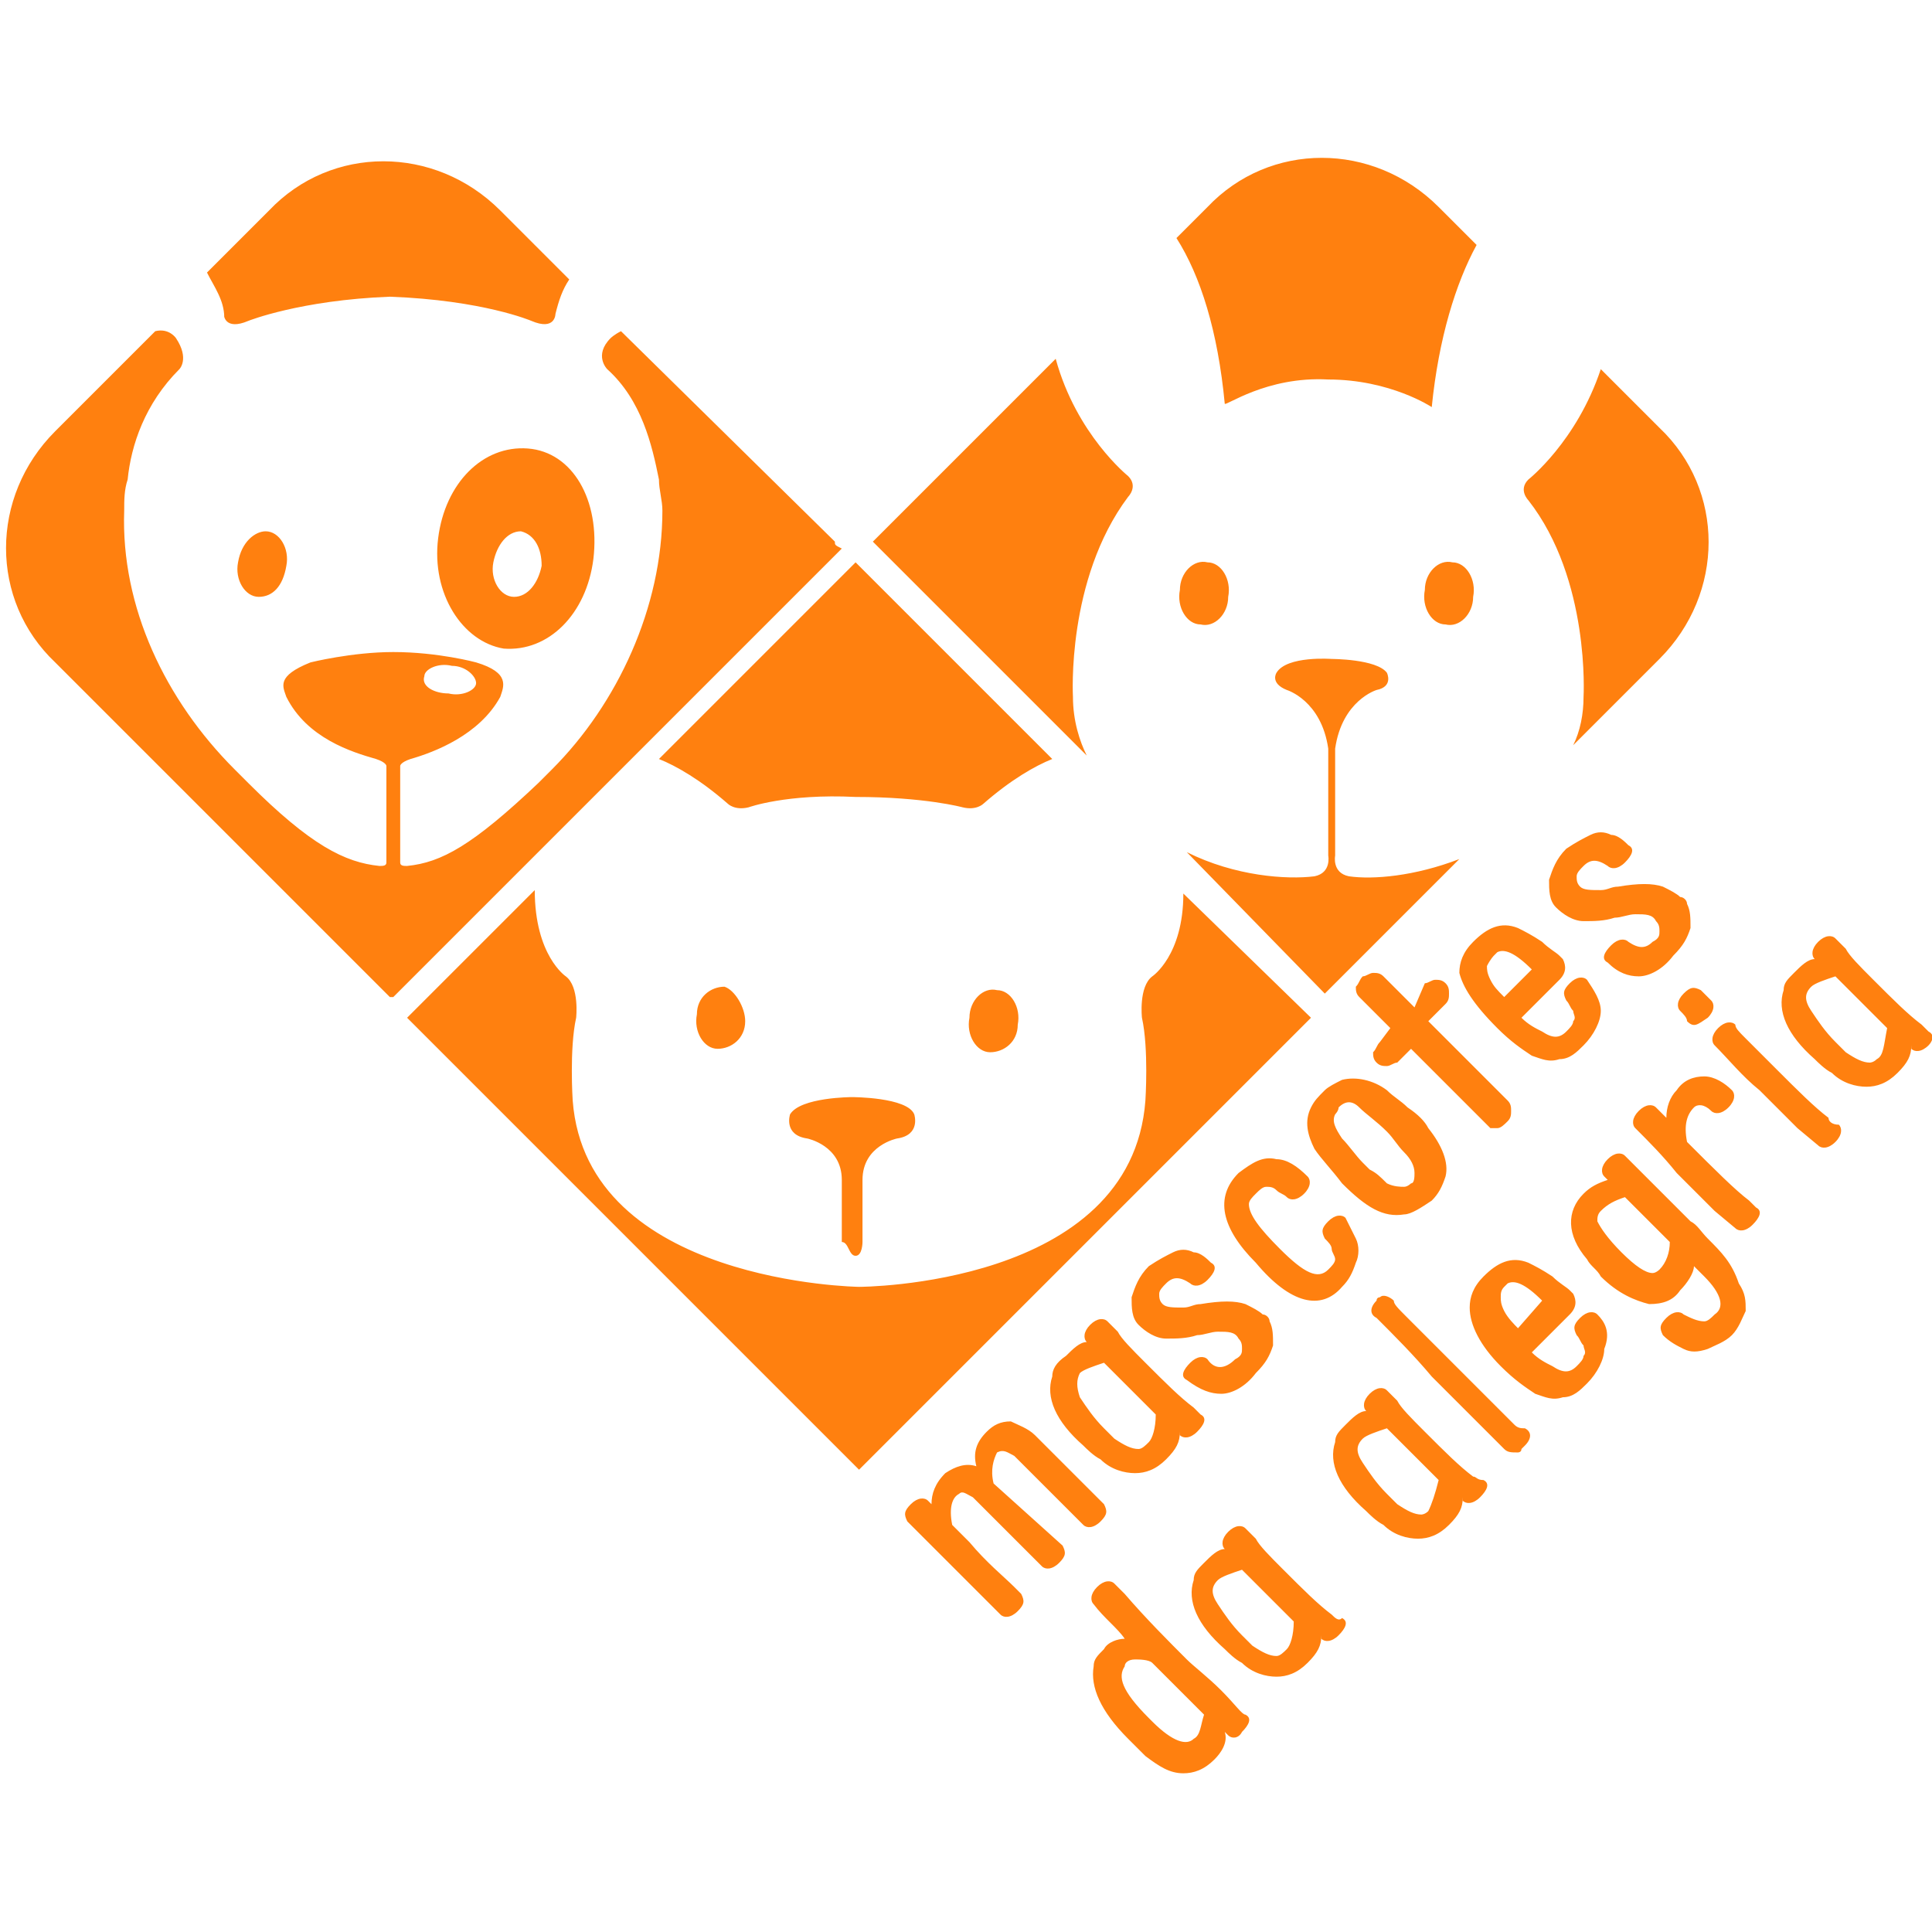 <svg xmlns="http://www.w3.org/2000/svg" xmlns:xlink="http://www.w3.org/1999/xlink" id="Capa_1" x="0px" y="0px" viewBox="0 0 56 56" style="enable-background:new 0 0 56 56;" xml:space="preserve"><style type="text/css">	.st0{fill:#FF800F;}</style><path class="st0" d="M24.2,15.7L18,9.6c-0.2,0.1-0.3,0.2-0.3,0.2c-0.5,0.5-0.1,0.9-0.1,0.9c1,0.9,1.3,2.2,1.5,3.2 c0,0.3,0.1,0.6,0.1,0.9c0,2.8-1.3,5.6-3.2,7.5c-0.1,0.1-0.3,0.3-0.4,0.4c-1.9,1.8-2.8,2.3-3.8,2.4c-0.1,0-0.2,0-0.2-0.1v-2.8 c0,0,0-0.1,0.3-0.2c0,0,0,0,0,0c0.7-0.2,2-0.7,2.6-1.8c0.1-0.3,0.3-0.7-0.7-1c0,0-1.1-0.3-2.4-0.3c-1.2,0-2.4,0.3-2.4,0.3 c-1,0.4-0.8,0.7-0.7,1c0.6,1.2,1.9,1.6,2.6,1.8c0,0,0,0,0,0c0.3,0.1,0.3,0.2,0.3,0.2v2.8c0,0.1-0.1,0.1-0.2,0.1 c-1-0.1-2-0.6-3.8-2.4c-0.1-0.1-0.3-0.3-0.4-0.4c-2-2-3.3-4.7-3.2-7.5c0-0.3,0-0.6,0.1-0.9c0.1-1,0.5-2.2,1.5-3.2 c0,0,0.3-0.3-0.1-0.9c0,0-0.2-0.3-0.6-0.2l-2.9,2.9c-1.9,1.9-1.9,4.9,0,6.7l9.7,9.7c0,0,0.1,0,0.1,0l13-13 C24.2,15.8,24.2,15.8,24.2,15.7 M12.3,19.6c0-0.2,0.4-0.4,0.8-0.3c0.4,0,0.7,0.3,0.7,0.5c0,0.2-0.4,0.4-0.8,0.3 C12.6,20.1,12.2,19.9,12.3,19.6 M15.3,13c-1.3-0.1-2.4,1-2.6,2.6c-0.2,1.6,0.7,3,1.9,3.2c1.3,0.1,2.4-1,2.6-2.6 C17.4,14.5,16.6,13.1,15.3,13 M15.7,16.4c-0.1,0.5-0.4,0.9-0.8,0.9c-0.4,0-0.7-0.5-0.6-1c0.1-0.5,0.4-0.9,0.8-0.9 C15.5,15.5,15.7,15.9,15.7,16.4 M6.9,16.3c-0.1,0.5,0.2,1,0.6,1c0.4,0,0.7-0.3,0.8-0.9c0.1-0.5-0.2-1-0.6-1 C7.4,15.4,7,15.7,6.9,16.3 M7.2,9.3c0,0,1.5-0.6,4.1-0.7c2.7,0.1,4.1,0.7,4.1,0.7c0.7,0.3,0.7-0.2,0.7-0.2c0.1-0.4,0.2-0.7,0.4-1 l-2-2c-1.9-1.9-4.9-1.9-6.7,0L6,7.9c0.2,0.4,0.5,0.8,0.5,1.3C6.5,9.1,6.5,9.6,7.2,9.3 M42.7,17.3c0.1-0.5-0.2-1-0.6-1 c-0.4-0.1-0.8,0.3-0.8,0.8c-0.1,0.5,0.2,1,0.6,1C42.3,18.2,42.7,17.8,42.7,17.3 M38.5,11c1.8,0,3,0.8,3,0.8c0.2-2,0.7-3.6,1.3-4.7 L41.7,6c-1.9-1.9-4.9-1.9-6.7,0l-0.9,0.9c0.7,1.1,1.2,2.7,1.4,4.8C35.5,11.8,36.7,10.9,38.5,11 M35.6,17.3c0.1-0.5-0.2-1-0.6-1 c-0.4-0.1-0.8,0.3-0.8,0.8c-0.1,0.5,0.2,1,0.6,1C35.2,18.2,35.6,17.8,35.6,17.3 M38.4,28.8l3.9-3.9c-1.3,0.5-2.5,0.6-3.2,0.5 c-0.5-0.1-0.4-0.6-0.4-0.6v-3.1c0.2-1.4,1.2-1.7,1.2-1.7c0.5-0.1,0.3-0.5,0.3-0.5c-0.3-0.4-1.6-0.4-1.6-0.4s-1.3-0.1-1.6,0.4 c0,0-0.2,0.3,0.3,0.5c0,0,1,0.3,1.2,1.7v3.1c0,0,0.1,0.5-0.4,0.6c-0.8,0.1-2.3,0-3.7-0.7L38.4,28.8z M31.1,20.2c0,0-0.2-3.4,1.6-5.8 c0,0,0.3-0.3,0-0.6c0,0-1.5-1.2-2.1-3.4l-5.3,5.3l6.2,6.2C31.3,21.5,31.1,20.9,31.1,20.2 M45.9,20.2c0,0.5-0.1,1-0.3,1.4l2.5-2.5 c1.9-1.9,1.9-4.9,0-6.7l-1.7-1.7c-0.7,2.1-2.1,3.2-2.1,3.2c-0.3,0.3,0,0.6,0,0.6C46.1,16.8,45.9,20.2,45.9,20.2 M34.3,25.9 c0,1.8-0.9,2.4-0.9,2.4c-0.4,0.3-0.3,1.2-0.3,1.2c0.2,0.9,0.1,2.4,0.1,2.4c-0.4,5.4-8.3,5.4-8.3,5.4s-7.9-0.1-8.3-5.4 c0,0-0.1-1.5,0.1-2.4c0,0,0.1-0.9-0.3-1.2c0,0-0.9-0.6-0.9-2.5l-3.7,3.7l13.1,13.1l13.1-13.1L34.3,25.9z M28.1,29.5 c-0.1,0.5,0.2,1,0.6,1c0.4,0,0.8-0.3,0.8-0.8c0.1-0.5-0.2-1-0.6-1C28.5,28.6,28.1,29,28.1,29.5 M21.1,23.3c0,0,0.2,0.2,0.6,0.1 c0,0,1.1-0.4,3.1-0.3c2,0,3.1,0.3,3.1,0.3c0.4,0.1,0.6-0.1,0.6-0.1c0.8-0.7,1.5-1.1,2-1.3l-5.7-5.7L19.1,22 C19.6,22.2,20.3,22.6,21.1,23.3 M21,28.6c-0.4,0-0.8,0.3-0.8,0.8c-0.1,0.5,0.2,1,0.6,1c0.4,0,0.8-0.3,0.8-0.8 C21.6,29.2,21.3,28.7,21,28.6 M24.8,36.4c0.2,0,0.2-0.4,0.2-0.4v-1.8c0-1,1-1.2,1-1.2c0.7-0.1,0.5-0.7,0.5-0.7 c-0.2-0.5-1.8-0.5-1.8-0.5s-1.5,0-1.8,0.5c0,0-0.2,0.6,0.5,0.7c0,0,1,0.2,1,1.2V36C24.6,36,24.6,36.4,24.8,36.4 M29.4,42.2l2,2 c0.1,0.1,0.3,0.1,0.5-0.1c0.2-0.2,0.2-0.3,0.1-0.5l-2-2c-0.2-0.2-0.5-0.3-0.7-0.4c-0.3,0-0.5,0.1-0.7,0.3c-0.3,0.3-0.4,0.6-0.3,1 c-0.3-0.1-0.6,0-0.9,0.2C27.1,43,27,43.3,27,43.6l-0.1-0.1c-0.1-0.1-0.3-0.1-0.5,0.1c-0.2,0.2-0.2,0.3-0.1,0.5 c0.4,0.4,0.8,0.8,1.2,1.2c0.4,0.4,0.8,0.8,1,1l0.5,0.5c0.1,0.1,0.3,0.1,0.5-0.1c0.2-0.2,0.2-0.3,0.1-0.5c-0.1-0.1-0.1-0.1-0.2-0.2 c-0.3-0.3-0.8-0.7-1.3-1.3c-0.2-0.2-0.4-0.4-0.5-0.5c-0.1-0.5,0-0.8,0.2-0.9c0.1-0.1,0.2,0,0.4,0.1l2,2c0.1,0.1,0.3,0.1,0.5-0.1 c0.2-0.2,0.2-0.3,0.1-0.5L28.8,43c-0.1-0.4,0-0.7,0.1-0.9C29.1,42,29.2,42.1,29.4,42.2 M30.5,39.9c-0.2,0.6,0.1,1.3,0.9,2 c0.1,0.1,0.3,0.3,0.5,0.4c0.3,0.3,0.7,0.4,1,0.4c0.3,0,0.6-0.1,0.9-0.4c0.3-0.3,0.4-0.5,0.4-0.8l0,0.1c0.1,0.1,0.3,0.1,0.5-0.1 c0.2-0.2,0.3-0.4,0.1-0.5c0,0-0.1-0.1-0.2-0.2c-0.4-0.3-0.8-0.7-1.4-1.3c-0.4-0.4-0.7-0.7-0.8-0.9c-0.2-0.2-0.3-0.3-0.3-0.3 c-0.1-0.1-0.3-0.1-0.5,0.1c-0.2,0.2-0.2,0.4-0.1,0.5c-0.2,0-0.4,0.2-0.6,0.4C30.6,39.5,30.5,39.7,30.5,39.9 M31.3,39.8 c0.1-0.1,0.4-0.2,0.7-0.3c0.2,0.2,0.4,0.4,0.6,0.6c0.4,0.4,0.7,0.7,0.9,0.9c0,0.4-0.1,0.7-0.2,0.8C33.2,41.9,33.1,42,33,42 c-0.2,0-0.4-0.1-0.7-0.3c-0.1-0.1-0.2-0.2-0.3-0.3c-0.3-0.3-0.5-0.6-0.7-0.9C31.2,40.2,31.2,40,31.3,39.8 M35.4,40.4 c0.3,0,0.7-0.2,1-0.6c0.3-0.3,0.4-0.5,0.5-0.8c0-0.3,0-0.5-0.1-0.7c0-0.1-0.1-0.2-0.2-0.2c-0.1-0.1-0.3-0.2-0.5-0.3 c-0.3-0.1-0.7-0.1-1.3,0c-0.2,0-0.3,0.1-0.5,0.1c-0.3,0-0.5,0-0.6-0.1c-0.1-0.1-0.1-0.2-0.1-0.3c0-0.1,0.1-0.2,0.2-0.3 c0.2-0.2,0.4-0.2,0.7,0c0.1,0.1,0.3,0.1,0.5-0.1c0.2-0.2,0.3-0.4,0.1-0.5c-0.1-0.1-0.3-0.3-0.5-0.3c-0.2-0.1-0.4-0.1-0.6,0 c-0.2,0.1-0.4,0.2-0.7,0.4c-0.3,0.3-0.4,0.6-0.5,0.9c0,0.3,0,0.6,0.2,0.8c0.2,0.2,0.5,0.4,0.8,0.4c0.3,0,0.6,0,0.9-0.1 c0.2,0,0.4-0.1,0.6-0.1c0.3,0,0.5,0,0.6,0.2c0.1,0.1,0.1,0.2,0.1,0.3c0,0.1,0,0.2-0.2,0.3c-0.3,0.3-0.6,0.3-0.8,0 c-0.1-0.1-0.3-0.1-0.5,0.1c-0.2,0.2-0.3,0.4-0.1,0.5C34.8,40.3,35.1,40.4,35.4,40.4 M47.2,27.3c-0.1-0.1-0.3-0.1-0.5,0.1 c-0.2,0.2-0.3,0.4-0.1,0.5c0.3,0.3,0.6,0.4,0.9,0.4c0.3,0,0.7-0.2,1-0.6c0.3-0.3,0.4-0.5,0.5-0.8c0-0.3,0-0.5-0.1-0.7 c0-0.1-0.1-0.2-0.2-0.2c-0.1-0.1-0.3-0.2-0.5-0.3c-0.3-0.1-0.7-0.1-1.3,0c-0.2,0-0.3,0.1-0.5,0.1c-0.3,0-0.5,0-0.6-0.1 c-0.1-0.1-0.1-0.2-0.1-0.3c0-0.1,0.1-0.2,0.2-0.3c0.2-0.2,0.4-0.2,0.7,0c0.1,0.1,0.3,0.1,0.5-0.1c0.2-0.2,0.3-0.4,0.1-0.5 c-0.1-0.1-0.3-0.3-0.5-0.3c-0.2-0.1-0.4-0.1-0.6,0c-0.2,0.1-0.4,0.2-0.7,0.4c-0.3,0.3-0.4,0.6-0.5,0.9c0,0.3,0,0.6,0.2,0.8 c0.2,0.2,0.5,0.4,0.8,0.4c0.3,0,0.6,0,0.9-0.1c0.2,0,0.4-0.1,0.6-0.1c0.3,0,0.5,0,0.6,0.2c0.1,0.1,0.1,0.2,0.1,0.3 c0,0.1,0,0.2-0.2,0.3C47.7,27.5,47.5,27.5,47.2,27.3 M38.9,37.3c0.2-0.2,0.3-0.4,0.4-0.7c0.1-0.2,0.1-0.5,0-0.7 c-0.1-0.2-0.2-0.4-0.3-0.6c-0.1-0.1-0.3-0.1-0.5,0.1c-0.2,0.2-0.2,0.3-0.1,0.5c0.1,0.1,0.2,0.2,0.2,0.3c0,0.1,0.1,0.2,0.1,0.3 c0,0.1-0.1,0.2-0.2,0.3c-0.3,0.3-0.7,0.1-1.4-0.6c-0.6-0.6-0.9-1-0.9-1.3c0-0.1,0.1-0.2,0.2-0.3c0.1-0.1,0.2-0.2,0.3-0.2 c0.1,0,0.2,0,0.3,0.1c0.1,0.1,0.2,0.1,0.3,0.2c0.1,0.1,0.3,0.1,0.5-0.1c0.2-0.2,0.2-0.4,0.1-0.5c-0.3-0.3-0.6-0.5-0.9-0.5 c-0.4-0.1-0.7,0.1-1.1,0.4c-0.7,0.7-0.5,1.6,0.5,2.6C37.4,37.8,38.3,38,38.9,37.3 M40.7,35.2c0.2,0,0.5-0.2,0.8-0.4 c0.2-0.2,0.3-0.4,0.4-0.7c0.1-0.4-0.1-0.9-0.5-1.4c-0.1-0.2-0.3-0.4-0.6-0.6c-0.2-0.2-0.4-0.3-0.6-0.5c-0.4-0.3-0.9-0.4-1.3-0.3 c-0.2,0.1-0.4,0.2-0.5,0.3c-0.2,0.2-0.3,0.3-0.4,0.5c-0.2,0.4-0.1,0.8,0.1,1.2c0.2,0.3,0.5,0.6,0.8,1C39.6,35,40.1,35.3,40.7,35.2  M39.7,33.9c-0.1-0.1-0.2-0.2-0.2-0.2c-0.2-0.2-0.4-0.5-0.6-0.7c-0.2-0.3-0.3-0.5-0.2-0.7c0,0,0.1-0.1,0.1-0.2 c0.2-0.2,0.4-0.2,0.6,0c0.2,0.2,0.5,0.4,0.8,0.7c0.2,0.2,0.3,0.4,0.5,0.6c0.2,0.2,0.3,0.4,0.3,0.6c0,0.1,0,0.3-0.1,0.3 c0,0-0.1,0.1-0.2,0.1c-0.1,0-0.3,0-0.5-0.1C40,34.1,39.9,34,39.7,33.9 M43.4,29.8c0.4,0.4,0.7,0.6,1,0.8c0.3,0.1,0.5,0.2,0.8,0.1 c0.3,0,0.5-0.2,0.7-0.4c0.3-0.3,0.5-0.7,0.5-1c0-0.3-0.2-0.6-0.4-0.9c-0.1-0.1-0.3-0.1-0.5,0.1c-0.2,0.2-0.2,0.3-0.1,0.5 c0.1,0.1,0.1,0.2,0.2,0.3c0,0.1,0.1,0.2,0,0.3c0,0.1-0.1,0.2-0.2,0.3c-0.2,0.2-0.4,0.2-0.7,0c-0.2-0.1-0.4-0.2-0.6-0.4l1.1-1.1 c0.2-0.2,0.2-0.4,0.1-0.6c0,0-0.1-0.1-0.1-0.1c-0.1-0.1-0.3-0.2-0.5-0.4c-0.3-0.2-0.5-0.3-0.7-0.4c-0.5-0.2-0.9,0-1.3,0.4 c-0.3,0.3-0.4,0.6-0.4,0.9C42.4,28.6,42.7,29.1,43.4,29.8 M43.3,27.7c0,0,0.1-0.1,0.1-0.1c0.2-0.1,0.5,0,1,0.5l-0.8,0.8 c-0.2-0.2-0.3-0.3-0.4-0.5c-0.1-0.2-0.1-0.3-0.1-0.4C43.2,27.8,43.3,27.7,43.3,27.7 M43.4,32.7c0.1,0,0.2-0.1,0.3-0.2 c0.1-0.1,0.1-0.2,0.1-0.3c0-0.1,0-0.2-0.1-0.3l-2.3-2.3l0.5-0.5c0.1-0.1,0.1-0.2,0.1-0.3c0-0.1,0-0.2-0.1-0.3 c-0.1-0.1-0.2-0.1-0.3-0.1c-0.1,0-0.2,0.1-0.3,0.1L41,29.2l-0.9-0.9c-0.1-0.1-0.2-0.1-0.3-0.1c-0.1,0-0.2,0.1-0.3,0.1 c-0.1,0.1-0.1,0.2-0.2,0.3c0,0.1,0,0.2,0.1,0.3l0.9,0.9L40,30.2c-0.1,0.1-0.1,0.2-0.2,0.3c0,0.1,0,0.2,0.1,0.3 c0.1,0.1,0.2,0.1,0.3,0.1c0.1,0,0.2-0.1,0.3-0.1l0.4-0.4l2.3,2.3C43.2,32.7,43.3,32.7,43.4,32.7 M38.6,46.8 c-0.4-0.3-0.8-0.7-1.4-1.3c-0.4-0.4-0.7-0.7-0.8-0.9c-0.2-0.2-0.3-0.3-0.3-0.3c-0.1-0.1-0.3-0.1-0.5,0.1c-0.2,0.2-0.2,0.4-0.1,0.5 c-0.2,0-0.4,0.2-0.6,0.4c-0.2,0.2-0.3,0.3-0.3,0.5c-0.2,0.6,0.1,1.3,0.9,2c0.1,0.1,0.3,0.3,0.5,0.4c0.3,0.3,0.7,0.4,1,0.4 c0.3,0,0.6-0.1,0.9-0.4c0.3-0.3,0.4-0.5,0.4-0.8l0,0.1c0.1,0.1,0.3,0.1,0.5-0.1c0.2-0.2,0.3-0.4,0.1-0.5 C38.8,47,38.7,46.9,38.6,46.8 M37.3,47.8C37.2,47.9,37.1,48,37,48c-0.2,0-0.4-0.1-0.7-0.3c-0.1-0.1-0.2-0.2-0.3-0.3 c-0.3-0.3-0.5-0.6-0.7-0.9c-0.2-0.3-0.2-0.5,0-0.7c0.1-0.1,0.4-0.2,0.7-0.3c0.2,0.2,0.4,0.4,0.6,0.6c0.4,0.4,0.7,0.7,0.9,0.9 C37.5,47.4,37.4,47.7,37.3,47.8 M42.7,42.8c-0.4-0.3-0.8-0.7-1.4-1.3c-0.4-0.4-0.7-0.7-0.8-0.9c-0.2-0.2-0.3-0.3-0.3-0.3 c-0.1-0.1-0.3-0.1-0.5,0.1c-0.2,0.2-0.2,0.4-0.1,0.5c-0.2,0-0.4,0.2-0.6,0.4c-0.2,0.2-0.3,0.3-0.3,0.5c-0.2,0.6,0.1,1.3,0.9,2 c0.1,0.1,0.3,0.3,0.5,0.4c0.3,0.3,0.7,0.4,1,0.4c0.3,0,0.6-0.1,0.9-0.4c0.3-0.3,0.4-0.5,0.4-0.8l0,0.1c0.1,0.1,0.3,0.1,0.5-0.1 c0.2-0.2,0.3-0.4,0.1-0.5C42.8,42.9,42.8,42.8,42.7,42.8 M41.4,43.8c-0.1,0.1-0.2,0.1-0.2,0.1c-0.2,0-0.4-0.1-0.7-0.3 c-0.1-0.1-0.2-0.2-0.3-0.3c-0.3-0.3-0.5-0.6-0.7-0.9c-0.2-0.3-0.2-0.5,0-0.7c0.1-0.1,0.4-0.2,0.7-0.3c0.2,0.2,0.4,0.4,0.6,0.6 c0.4,0.4,0.7,0.7,0.9,0.9C41.6,43.3,41.5,43.6,41.4,43.8 M55.9,29.9c0,0-0.1-0.1-0.2-0.2c-0.4-0.3-0.8-0.7-1.4-1.3 c-0.4-0.4-0.7-0.7-0.8-0.9c-0.2-0.2-0.3-0.3-0.3-0.3c-0.1-0.1-0.3-0.1-0.5,0.1c-0.2,0.2-0.2,0.4-0.1,0.5c-0.2,0-0.4,0.2-0.6,0.4 c-0.2,0.2-0.3,0.3-0.3,0.5c-0.2,0.6,0.1,1.3,0.9,2c0.1,0.1,0.3,0.3,0.5,0.4c0.3,0.3,0.7,0.4,1,0.4c0.3,0,0.6-0.1,0.9-0.4 c0.3-0.3,0.4-0.5,0.4-0.8l0,0.1c0.1,0.1,0.3,0.1,0.5-0.1C56,30.2,56.1,30,55.9,29.9 M54.4,30.7c-0.1,0.1-0.2,0.1-0.2,0.1 c-0.2,0-0.4-0.1-0.7-0.3c-0.1-0.1-0.2-0.2-0.3-0.3c-0.3-0.3-0.5-0.6-0.7-0.9c-0.2-0.3-0.2-0.5,0-0.7c0.1-0.1,0.4-0.2,0.7-0.3 c0.2,0.2,0.4,0.4,0.6,0.6c0.4,0.4,0.7,0.7,0.9,0.9C54.6,30.3,54.6,30.6,54.4,30.7 M46.3,38.1c-0.1-0.1-0.3-0.1-0.5,0.1 c-0.2,0.2-0.2,0.3-0.1,0.5c0.1,0.1,0.1,0.2,0.2,0.3c0,0.1,0.1,0.2,0,0.3c0,0.1-0.1,0.2-0.2,0.3c-0.2,0.2-0.4,0.2-0.7,0 c-0.2-0.1-0.4-0.2-0.6-0.4l1.1-1.1c0.2-0.2,0.2-0.4,0.1-0.6c0,0-0.1-0.1-0.1-0.1c-0.1-0.1-0.3-0.2-0.5-0.4c-0.3-0.2-0.5-0.3-0.7-0.4 c-0.5-0.2-0.9,0-1.3,0.4c-0.3,0.3-0.4,0.6-0.4,0.9c0,0.5,0.3,1.1,0.9,1.7c0.4,0.4,0.7,0.6,1,0.8c0.3,0.1,0.5,0.2,0.8,0.1 c0.3,0,0.5-0.2,0.7-0.4c0.3-0.3,0.5-0.7,0.5-1C46.7,38.6,46.5,38.3,46.3,38.1 M43.6,38c-0.1-0.2-0.1-0.3-0.1-0.4 c0-0.1,0-0.2,0.1-0.3c0,0,0.1-0.1,0.1-0.1c0.2-0.1,0.5,0,1,0.5L44,38.5C43.9,38.4,43.7,38.2,43.6,38 M35.4,49 c-0.4-0.4-0.8-0.7-1-0.9c-0.5-0.5-1.2-1.2-1.8-1.9c-0.1-0.1-0.2-0.2-0.3-0.3c-0.1-0.1-0.3-0.1-0.5,0.1c-0.2,0.2-0.2,0.4-0.1,0.5 c0.3,0.4,0.7,0.7,0.9,1c-0.2,0-0.5,0.1-0.6,0.3c-0.2,0.2-0.3,0.3-0.3,0.5c-0.1,0.6,0.2,1.3,1,2.1c0.1,0.1,0.3,0.3,0.5,0.5 c0.4,0.3,0.7,0.5,1.1,0.5c0.3,0,0.6-0.1,0.9-0.4c0.2-0.2,0.4-0.5,0.3-0.8l0.1,0.1c0.1,0.1,0.3,0.1,0.4-0.1c0.2-0.2,0.3-0.4,0.1-0.5 C36,49.7,35.8,49.4,35.4,49 M34.6,50.4c-0.2,0.2-0.6,0.1-1.2-0.5l-0.1-0.1c-0.8-0.8-0.9-1.2-0.7-1.5c0-0.1,0.1-0.2,0.3-0.2 c0.1,0,0.4,0,0.5,0.1c0.2,0.2,0.3,0.3,0.5,0.5c0.3,0.3,0.6,0.6,1,1C34.8,50,34.8,50.3,34.6,50.4 M49.5,35.9 c-0.2-0.2-0.3-0.4-0.5-0.5c-0.2-0.2-0.3-0.3-0.4-0.4c-0.1-0.1-0.6-0.6-1.5-1.5c-0.1-0.1-0.3-0.1-0.5,0.1c-0.2,0.2-0.2,0.4-0.1,0.5 l0.1,0.1c-0.3,0.1-0.5,0.2-0.7,0.4c-0.5,0.5-0.5,1.2,0.1,1.9c0.1,0.2,0.3,0.3,0.4,0.5c0.5,0.5,1,0.7,1.4,0.8c0.4,0,0.7-0.1,0.9-0.4 c0.2-0.2,0.4-0.5,0.4-0.7l0.3,0.3c0.5,0.5,0.6,0.9,0.3,1.1c-0.1,0.1-0.2,0.2-0.3,0.2c-0.2,0-0.4-0.1-0.6-0.2 c-0.1-0.1-0.3-0.1-0.5,0.1c-0.2,0.2-0.2,0.3-0.1,0.5c0.2,0.2,0.4,0.3,0.6,0.4c0.2,0.1,0.4,0.1,0.7,0c0.2-0.1,0.5-0.2,0.7-0.4 c0.2-0.2,0.3-0.5,0.4-0.7c0-0.3,0-0.5-0.2-0.8C50.2,36.6,49.9,36.3,49.5,35.9 M48.1,36.8c0,0-0.1,0.1-0.2,0.1 c-0.2,0-0.5-0.2-0.9-0.6c-0.4-0.4-0.6-0.7-0.7-0.9c0-0.1,0-0.2,0.1-0.3c0.2-0.2,0.4-0.3,0.7-0.4l1.3,1.3 C48.4,36.3,48.3,36.6,48.1,36.8 M50.7,34.8c-0.4-0.3-1-0.9-1.8-1.7c-0.1-0.5,0-0.8,0.2-1c0.1-0.1,0.3-0.1,0.5,0.1 c0.1,0.1,0.3,0.1,0.5-0.1c0.2-0.2,0.2-0.4,0.1-0.5c-0.2-0.2-0.5-0.4-0.8-0.4c-0.3,0-0.6,0.1-0.8,0.4c-0.2,0.2-0.3,0.5-0.3,0.8 L48,32.1c-0.1-0.1-0.3-0.1-0.5,0.1c-0.2,0.2-0.2,0.4-0.1,0.5c0.4,0.4,0.8,0.8,1.2,1.3c0.5,0.5,0.8,0.8,1.1,1.1l0.6,0.5 c0.1,0.1,0.3,0.1,0.5-0.1c0.2-0.2,0.3-0.4,0.1-0.5C50.8,34.9,50.7,34.8,50.7,34.8 M49.3,28.7c-0.2-0.1-0.3-0.1-0.5,0.1 c-0.2,0.2-0.2,0.4-0.1,0.5c0.1,0.1,0.2,0.2,0.2,0.3c0.2,0.2,0.3,0.1,0.6-0.1c0.2-0.2,0.2-0.4,0.1-0.5C49.5,28.9,49.5,28.9,49.3,28.7 L49.3,28.7z M53,32.4c-0.4-0.3-0.9-0.8-1.5-1.4c-0.4-0.4-0.7-0.7-0.9-0.9c-0.2-0.2-0.3-0.3-0.3-0.4c-0.1-0.1-0.3-0.1-0.5,0.1 c-0.2,0.2-0.2,0.4-0.1,0.5c0.4,0.4,0.8,0.9,1.3,1.3c0.5,0.5,0.9,0.9,1.1,1.1l0.6,0.5c0.1,0.1,0.3,0.1,0.5-0.1 c0.2-0.2,0.2-0.4,0.1-0.5C53.1,32.6,53,32.5,53,32.4 M43.9,41.3c-0.3-0.3-0.6-0.6-1-1l-2-2c0,0-0.1-0.1-0.1-0.1 c-0.3-0.3-0.4-0.4-0.4-0.5c-0.1-0.1-0.3-0.2-0.4-0.1c0,0-0.1,0-0.1,0.1l0,0c0,0,0,0,0,0c-0.2,0.2-0.2,0.4,0,0.5 c0.5,0.5,1.1,1.1,1.6,1.7c0.6,0.6,1.1,1.1,1.4,1.4l0.7,0.7c0.1,0.1,0.2,0.1,0.4,0.1c0,0,0.1,0,0.1-0.1l0.1-0.1c0,0,0,0,0,0 c0.2-0.2,0.2-0.4,0-0.5C44.1,41.4,44,41.4,43.9,41.3"></path></svg>